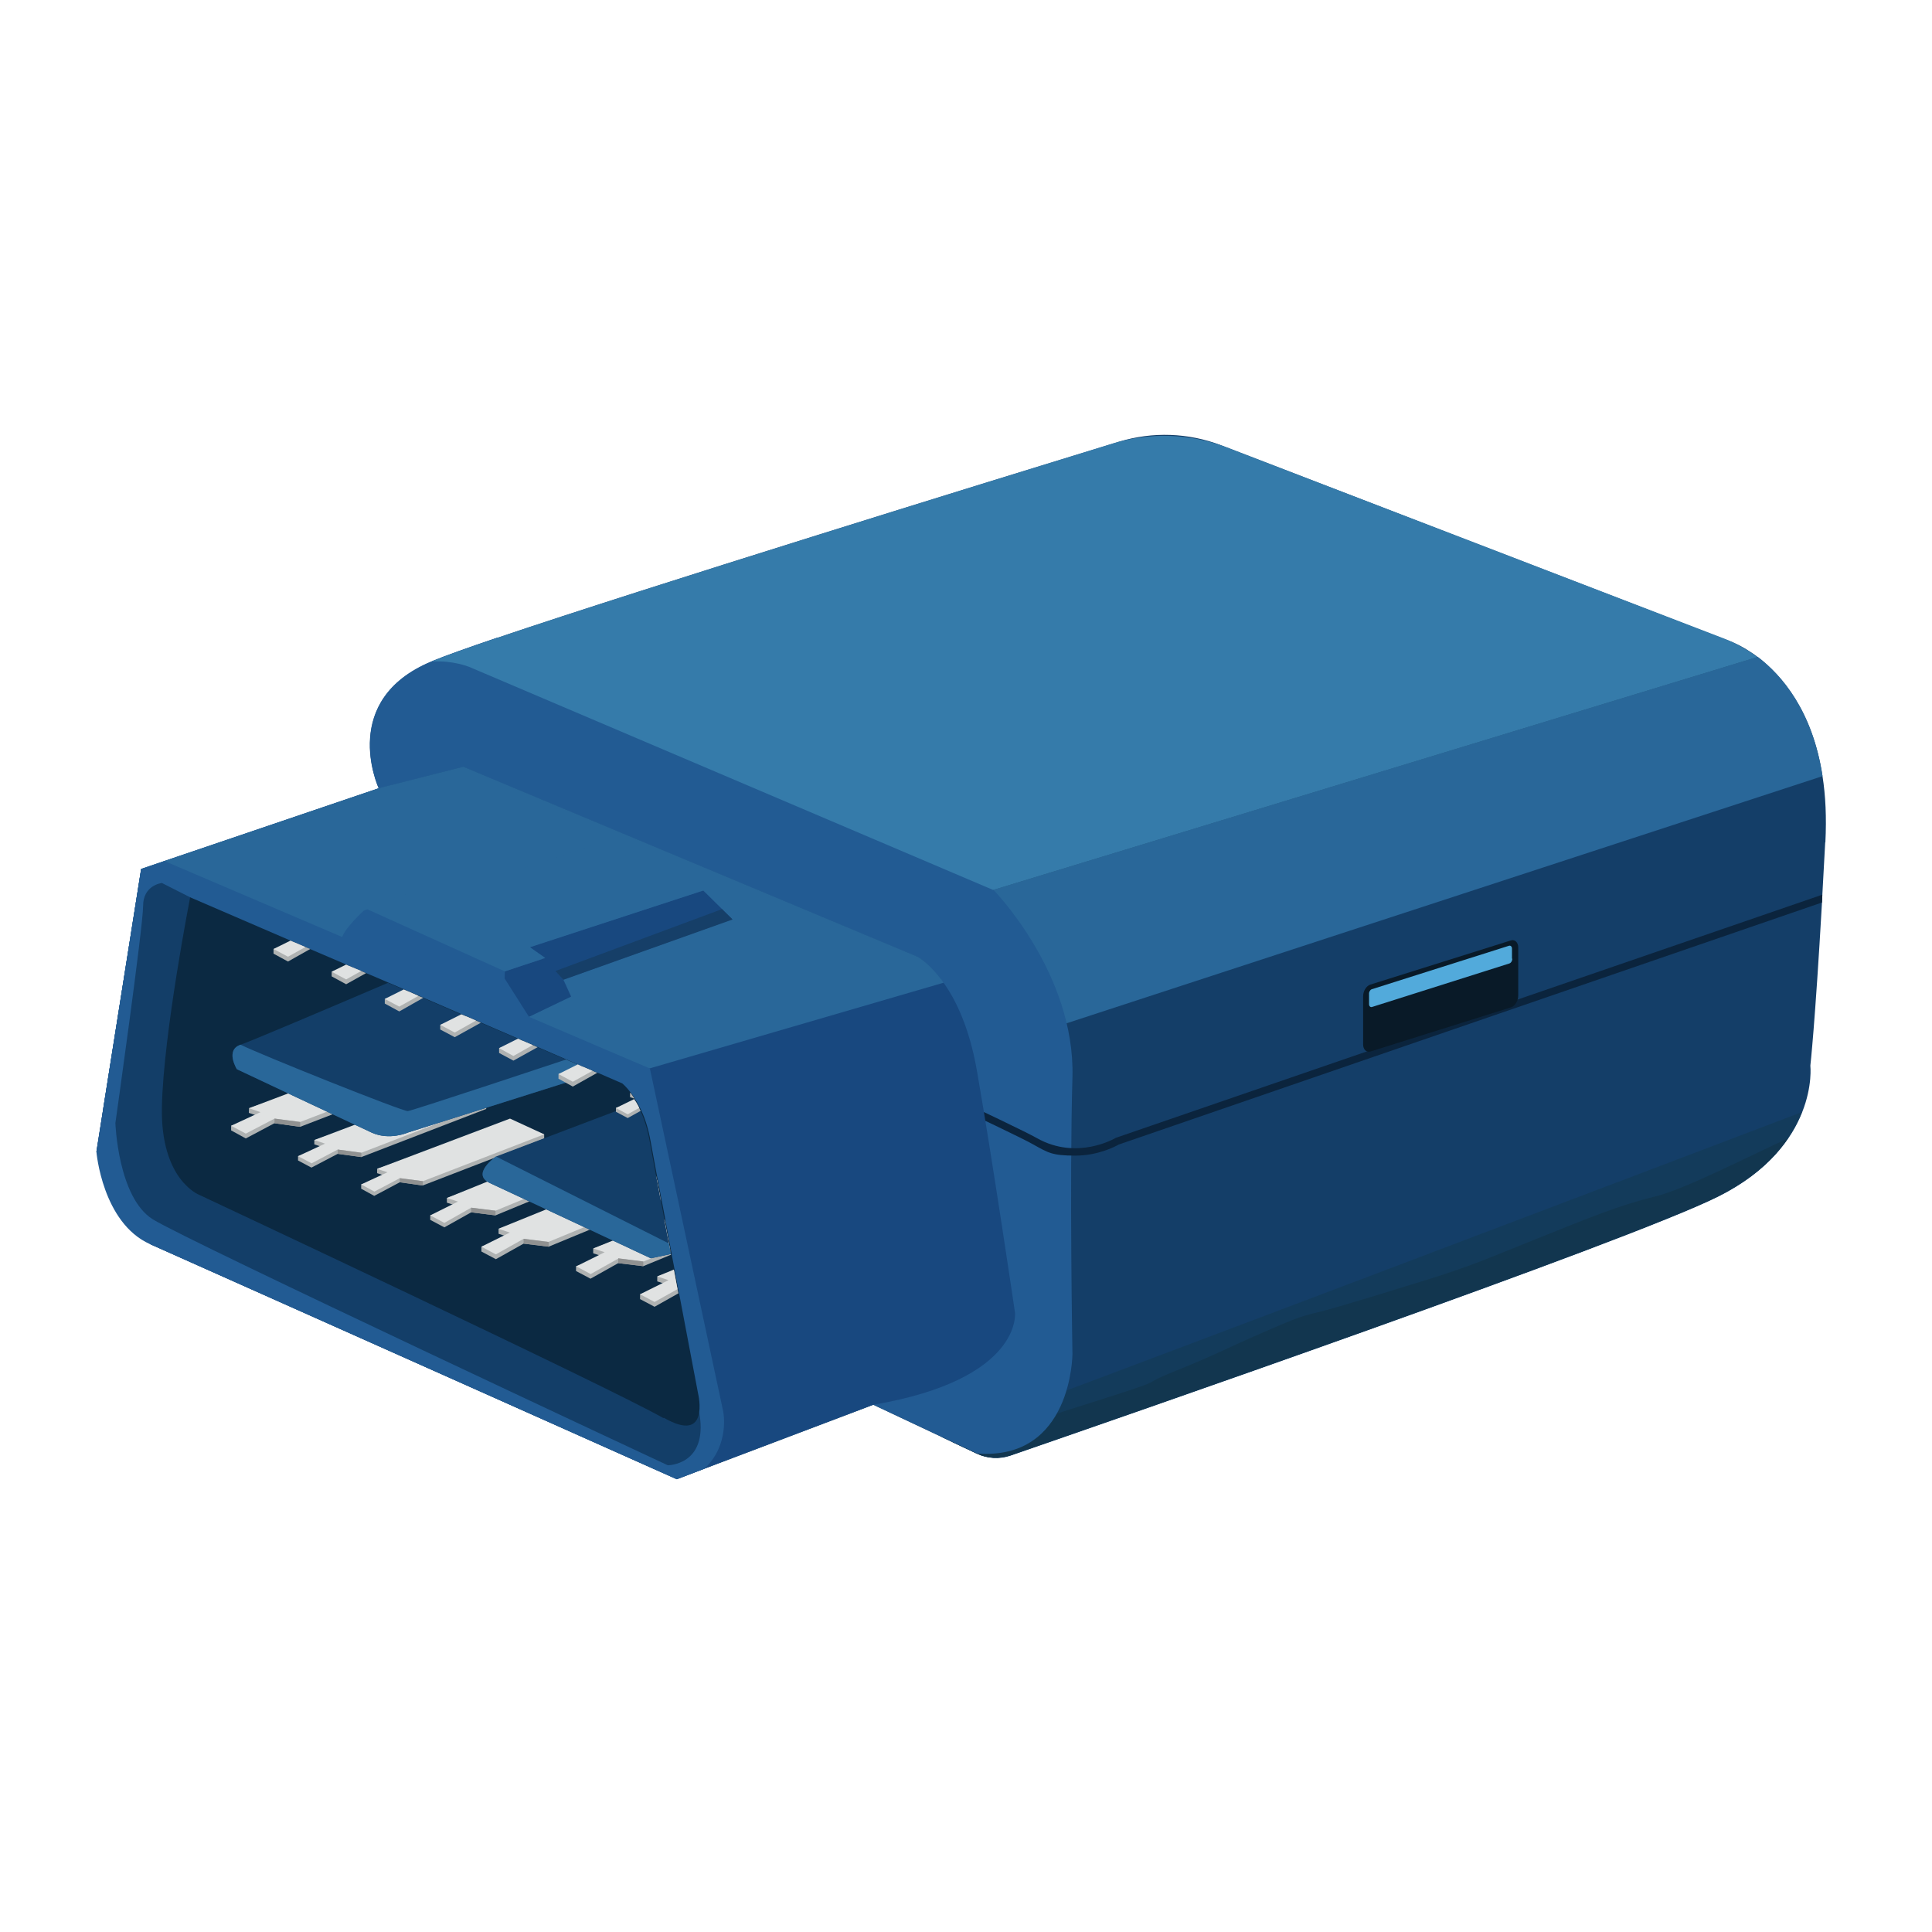 <?xml version="1.0" encoding="UTF-8"?>
<svg id="Layer_1" xmlns="http://www.w3.org/2000/svg" version="1.1" viewBox="0 0 1080 1080">
  <!-- Generator: Adobe Illustrator 29.1.0, SVG Export Plug-In . SVG Version: 2.1.0 Build 142)  -->
  <defs>
    <style>
      .st0 {
        fill: #52aadb;
      }

      .st1 {
        fill: #225b93;
      }

      .st2 {
        fill: #afb2b2;
      }

      .st3 {
        fill: #909191;
      }

      .st4 {
        fill: #18487f;
      }

      .st5 {
        fill: #296799;
      }

      .st6 {
        fill: #133e68;
      }

      .st7 {
        fill: #12364f;
      }

      .st8 {
        fill: #163f68;
      }

      .st9 {
        fill: #143e68;
      }

      .st10 {
        fill: #0b243d;
      }

      .st11 {
        fill: #091a28;
      }

      .st12 {
        fill: #e0e2e2;
      }

      .st13 {
        fill: #357baa;
      }

      .st14 {
        fill: #133b5b;
      }

      .st15 {
        fill: #0b2942;
      }
    </style>
  </defs>
  <path class="st9" d="M1020.3,470.9c-.6,10.5-1.1,20.3-1.6,29.3,0,1.5-.2,3-.2,4.4-3.9,68.4-6.5,91.1-6.5,91.1,0,0,1.3,11.3-4.6,26.1-5.8,14.7-18.7,33-46.9,47.1-51,25.5-339.4,125.4-395.6,144.8-6.1,2.1-12.8,1.7-18.6-1h0l-19.7-9.3-38.4-18.1-94.3,35.7-15.5,5.9-294.4-131.4-30-51.6,25-158,13.2-4.5,119.6-40.6s0,0,0,0c-.9-2-21.8-49.5,29.3-70.9.3-.1.6-.2.9-.4,7.1-2.9,19.7-7.4,36.2-13,85.4-28.9,275-87.4,347.4-109.6,18.7-5.7,38.7-5,57,2l282.9,108.9s4.1,1.3,10.1,4.8c2.1,1.3,4.5,2.8,7,4.7,13.3,10.1,30.6,30,36.2,66.6,1.7,10.8,2.3,23,1.6,37h0Z"/>
  <path class="st14" d="M1007.3,621.7c-1.8,4.6-4.4,9.6-7.9,14.7-7.6,11.1-19.7,22.7-39.1,32.4-51,25.5-339.4,125.4-395.6,144.8-6.1,2.1-12.8,1.7-18.6-1h0l-13.6-6.4-6.1-2.9c93.5-34.4,411.9-155.4,480.8-181.6h0Z"/>
  <path class="st7" d="M999.4,636.4c-7.6,11.1-19.7,22.7-39.1,32.4-51,25.5-339.4,125.4-395.6,144.8-6.1,2.1-12.8,1.7-18.6-1h0l-13.6-6.4c1.7-.5,3.4-1.1,4.6-2.1,5.4-4.4,5.7-1.7,20.6-4.4,15-2.8,8.3-1.7,53.8-16.1,45.5-14.4,22.2-7.8,45.5-17.2,23.3-9.4,23.8-10.5,50.5-22.2,26.6-11.6,20.5-7.8,40.5-13.7s28.3-8.5,51.6-15.7c23.3-7.3,32.7-11.6,60.4-22.7,27.7-11.1,44.9-18.3,65.4-23.3,16.2-3.9,52.8-22.7,74-32.4h0Z"/>
  <path class="st5" d="M1018.7,433.9l-422.4,138.1-52-47.8,11.1-26.8,427.2-130.2c13.3,10.1,30.6,30,36.2,66.6h0Z"/>
  <path class="st1" d="M599.5,756.9s-.1,59.7-53.3,55.6l-58.1-27.3-94.3,35.7-15.5,5.9-294.4-131.4-30-51.6,25-158,13.2-4.5,119.6-40.6s0,0,0,0c-.9-2-21.8-49.5,29.3-70.9.3-.1.6-.2.9-.4,7.1-2.9,19.7-7.4,36.2-13l277.2,141s45.8,46.6,44.2,104.8c-1.7,58.2,0,154.7,0,154.7h0Z"/>
  <path class="st10" d="M1018.7,500.1c0,1.5-.2,3-.2,4.4l-393.1,135.3c-1.6.9-11.3,6.2-24.3,6.2s-15.2-1.6-23.6-6.3c-23.5-13.3-333.7-155.1-336.8-156.5l1.7-3.7c12.8,5.8,313.5,143.3,337.2,156.7,22.5,12.7,43.7.1,43.9,0l.4-.2,394.9-135.9h0Z"/>
  <path class="st4" d="M488.1,785.2l-94.3,35.7-15.5,5.9-294.4-131.4-30-51.6,3.8-24,21.2-134,13.2-4.5,119.6-40.6,47.3-12,253.9,106.2s6.8,3.5,14.6,14.5c6.9,9.7,14.4,25.1,18.6,49.1,8.9,51,21.3,135.3,21.3,135.3,0,0,4.3,37.3-79.4,51.5h0Z"/>
  <path class="st5" d="M527.6,549.3l-164.3,47.9s-158.3,12-305.6,22.5l21.2-134,13.2-4.5,119.6-40.6,47.3-12,253.9,106.2s6.8,3.5,14.6,14.5h0Z"/>
  <path class="st13" d="M982.4,367.3l-427.2,130.2-292.9-124.7s-9.1-3.7-20.4-3v-.3c7.1-2.9,19.7-7.4,36.2-13,84.1-28.4,269.2-85.6,344-108.6,20.9-6.4,43.3-5.6,63.7,2.2l277.8,106.8c6.7,2.6,13,6.1,18.8,10.4h0Z"/>
  <path class="st1" d="M404.3,789.1l-41-191.8-271.2-115.9-13.2,4.5-25,158s3.3,39.7,30,51.6l294.4,131.4,15.5-5.9c14.3-13.4,10.5-31.8,10.5-31.8h0Z"/>
  <path class="st6" d="M106.3,501.6l-15.8-8s-10.5,1.1-10.5,12.8-15.5,121.4-15.5,121.4c0,0,1.4,41.6,20.9,53.8,19.5,12.2,287.9,137.5,287.9,137.5,0,0,22.2,0,17.8-28.2-4.4-28.1-284.8-289.2-284.8-289.2Z"/>
  <path class="st15" d="M370.8,792.7c-30.7-17.5-259.5-124.8-259.5-124.8,0,0-21.6-8.3-20.8-49,.8-40.8,15.8-117.3,15.8-117.3l56.1,24.2,2.1.9,6.3,2.7,2.7,1.2,20.1,8.6,1.8.8,6.7,2.9,2.7,1.1,12.4,5.3,8.8,3.8,2.3,1,5.9,2.5,2.7,1.2,21.3,9.2,2.6,1.1,5.6,2.4,2.7,1.2,20.8,9,2.3,1,5.9,2.5,2.7,1.2,22.4,9.7,2.4,1,5.9,2.5,2.5,1.1h.2c0,0,13.6,5.9,13.6,5.9,0,0,2.2,1.7,5,5.5,0,0,.1.2.2.2.6.8,1.2,1.8,1.9,2.8,0,0,0,0,0,.2.3.5.6.9.9,1.4.2.3.4.6.6,1,.5.8.9,1.7,1.4,2.6.3.6.5,1.1.8,1.7,2.1,4.5,3.9,10.2,5.1,17,.7,4,2,10.9,3.6,19.5.1.6.2,1.2.4,1.8.6,2.9,1.1,6,1.7,9.2.2.8.3,1.6.5,2.5.7,3.4,1.3,7,2,10.6,0,.4.1.8.2,1.2,1,5.2,2,10.6,3,16.1.1.7.3,1.3.4,2,0,.1,0,.3,0,.4.5,2.8,1.1,5.6,1.6,8.3,0,0,0,.2,0,.3.7,3.6,1.3,7.1,2,10.6.2.8.3,1.6.5,2.4,5.7,30.1,10.7,56.4,10.7,56.4,0,0,6.7,28.1-19.1,13.3h0s0,0,0,0Z"/>
  <g>
    <polygon class="st2" points="304.2 636.5 236.3 662.7 223.5 660.9 209.2 668.5 201.9 664.5 201.9 662.1 216.5 657.7 210.8 655.8 210.8 653.4 285.1 627.7 304.2 634.1 304.2 636.5"/>
    <polygon class="st12" points="304.2 634.1 236.4 660.3 223.5 658.6 209.3 666.1 201.9 662.1 216.6 655.3 210.8 653.4 285.1 625.3 304.2 634.1"/>
    <polygon class="st3" points="236.4 660.3 236.3 662.7 223.5 660.9 223.5 658.6 236.4 660.3"/>
  </g>
  <g>
    <polygon class="st2" points="271.8 619.9 202 646.8 188.8 645 174.1 652.7 166.6 648.7 166.6 646.3 181.6 641.7 175.7 639.7 175.7 637.3 252.1 610.8 271.8 617.5 271.8 619.9"/>
    <polygon class="st12" points="271.8 617.5 202 644.4 188.8 642.6 174.2 650.3 166.6 646.3 181.7 639.3 175.7 637.3 252.1 608.4 271.8 617.5"/>
    <polygon class="st3" points="202 644.4 202 646.8 188.8 645 188.8 642.6 202 644.4"/>
  </g>
  <g>
    <polygon class="st2" points="244 600.5 167.8 629.9 153.4 627.9 137.4 636.4 129.2 631.9 129.2 629.3 145.6 624.3 139.1 622.1 139.2 619.5 222.5 590.6 244 597.9 244 600.5"/>
    <polygon class="st12" points="244 597.9 167.8 627.2 153.5 625.3 137.4 633.7 129.2 629.3 145.6 621.7 139.2 619.5 222.5 588 244 597.9"/>
    <polygon class="st3" points="167.8 627.2 167.8 629.9 153.4 627.9 153.5 625.3 167.8 627.2"/>
  </g>
  <g>
    <polygon class="st2" points="348.6 649.8 277 679.4 263.4 677.7 248.4 686.1 240.5 681.9 240.5 679.4 256 674.3 249.8 672.3 249.8 669.7 328.2 640.4 348.6 647.2 348.6 649.8"/>
    <polygon class="st12" points="348.6 647.2 277 676.8 263.4 675.1 248.4 683.6 240.5 679.4 256 671.7 249.8 669.7 328.2 637.9 348.6 647.2"/>
    <polygon class="st3" points="277 676.8 277 679.4 263.4 677.7 263.4 675.1 277 676.8"/>
  </g>
  <g>
    <path class="st2" d="M375.1,701.4l-15.5,6.4-14-1.7-15.5,8.7-8.1-4.3v-2.7l15.9-5.2-3.2-1-3.1-1v-2.7l40-14.9c1,5.2,2,10.6,3,16.1.1.8.3,1.6.5,2.4h0Z"/>
    <path class="st12" d="M374.7,699l-15,6.2-14-1.7-15.5,8.7-8.1-4.3,12.7-6.3,3.2-1.6-6.3-2.1,39.8-16.2c0,.4.1.8.2,1.2,1,5.2,2,10.6,3,16.1h0Z"/>
    <polygon class="st3" points="359.6 705.2 359.6 707.8 345.6 706.1 345.6 703.4 359.6 705.2"/>
  </g>
  <g>
    <path class="st2" d="M379.2,723l-13.3,7.5-8.1-4.3v-2.7l15.9-5.2-3.2-1-3.1-1v-2.7l9.4-3.5c.7,3.6,1.3,7.1,2,10.6.1.8.3,1.6.5,2.4h0Z"/>
    <path class="st12" d="M378.8,720.6l-12.9,7.2-8.1-4.3,12.7-6.3,3.2-1.6-6.3-2.1,9.3-3.8c0,0,0,.2,0,.3.7,3.6,1.3,7.1,2,10.6h0Z"/>
  </g>
  <g>
    <path class="st2" d="M369.4,671l-62.7,25.9-14-1.7-15.5,8.7-8.1-4.3v-2.7l15.9-5.2-3.2-1-3.1-1v-2.7l80.8-30.1,7.8,2.6c.6,2.9,1.1,6,1.7,9.2.1.8.3,1.6.5,2.5h0,0Z"/>
    <path class="st12" d="M368.9,668.5l-62.2,25.7-14-1.7-15.5,8.7-8.1-4.3,12.7-6.3,3.2-1.6-6.4-2.1,80.8-32.8,7.4,3.4c.1.6.2,1.2.4,1.8.6,2.9,1.1,6,1.7,9.2h0Z"/>
    <polygon class="st3" points="306.7 694.3 306.7 696.9 292.7 695.2 292.7 692.5 306.7 694.3"/>
  </g>
  <path class="st6" d="M375,701l-11.2,2.4s-79.2-37.1-90-42.1c-10.8-5,3.5-14.8,3.5-14.8l78.6-29.8c2.8,5.1,5.7,12.1,7.3,21.4.7,4,2,10.9,3.6,19.5.1.6.2,1.2.4,1.8.6,2.9,1.1,6,1.7,9.2.1.8.3,1.6.5,2.5.7,3.4,1.3,7,2,10.7,0,.4.1.8.2,1.2.8,4,1.5,8.1,2.3,12.2.2,1.3.5,2.6.7,3.9.1.7.2,1.3.4,2h0Z"/>
  <path class="st5" d="M375,701l-11.2,2.4s-79.2-37.1-90-42.1c-10.8-5,3.5-14.8,3.5-14.8l96.6,48.6c.2,1.3.5,2.6.7,3.9.1.7.2,1.3.4,2h0Z"/>
  <path class="st6" d="M333.7,599.7l-105.7,33.4s-10.3,4.6-20.3,0c-10-4.6-75.3-35.4-75.3-35.4,0,0-6.7-10.8,2.1-13.7,5.1-1.7,47.8-19.8,82.4-34.6l99.5,42.9,17.3,7.4h0Z"/>
  <path class="st5" d="M333.7,599.7l-105.7,33.4s-10.3,4.6-20.3,0c-10-4.6-75.3-35.4-75.3-35.4,0,0-6.7-10.8,2.1-13.7,10.8,5.4,90.6,37.4,93.5,37.1,2.8-.3,88.4-28.8,88.4-28.8l17.3,7.4h0Z"/>
  <path class="st11" d="M848.7,556.6c0,2.9-1.8,5.8-4,6.5l-78.6,24.7c-2.2.7-4.1-1.1-4.1-3.9v-27c0-2.9,1.8-5.8,4-6.5l78.6-24.7c2.2-.7,4.1,1.1,4.1,3.9v27Z"/>
  <path class="st0" d="M845.4,535.9c0,1.2-.7,2.4-1.7,2.7l-76.7,24.3c-.9.3-1.7-.4-1.7-1.6v-5.6c-.1-1.2.6-2.4,1.5-2.7l76.7-24.3c.9-.3,1.7.4,1.7,1.6v5.6h.1Z"/>
  <g>
    <g>
      <polygon class="st2" points="333.7 599.7 333.9 599.7 320.2 607.4 312.2 603 312.2 600.4 325.3 596.1 331.2 598.6 333.7 599.7"/>
      <polygon class="st12" points="331.2 598.6 320.2 604.7 312.2 600.4 323 595 325.3 596.1 331.2 598.6"/>
    </g>
    <g>
      <polygon class="st2" points="297.8 584.2 300.5 585.4 287 592.9 279 588.6 279 585.9 291.9 581.7 297.8 584.2"/>
      <polygon class="st12" points="297.8 584.2 287 590.3 279 585.9 289.6 580.6 291.9 581.7 297.8 584.2"/>
    </g>
    <g>
      <polygon class="st2" points="268.8 571.7 254.2 579.8 246.1 575.5 246.1 572.9 260.5 568.1 266.1 570.5 268.8 571.7"/>
      <polygon class="st12" points="260.5 568.1 266.1 570.5 254.2 577.2 246.1 572.9 257.9 567 260.5 568.1"/>
    </g>
    <g>
      <polygon class="st2" points="233.9 556.7 236.6 557.8 223.2 565.4 215.1 561 215.1 558.4 228 554.1 233.9 556.7"/>
      <polygon class="st12" points="233.9 556.7 223.2 562.7 215.1 558.4 225.7 553.1 228 554.1 233.9 556.7"/>
    </g>
    <g>
      <polygon class="st2" points="204.6 544 193.5 550.2 185.4 545.8 185.4 543.2 195.2 540 201.9 542.8 204.6 544"/>
      <polygon class="st12" points="201.9 542.8 193.5 547.5 185.4 543.2 193.5 539.2 195.2 540 201.9 542.8"/>
    </g>
    <g>
      <polygon class="st2" points="173.4 530.5 161 537.5 152.9 533.1 152.9 530.5 164.4 526.7 170.7 529.4 173.4 530.5"/>
      <polygon class="st12" points="170.7 529.4 161 534.8 152.9 530.5 162.4 525.8 164.4 526.7 170.7 529.4"/>
    </g>
    <g>
      <path class="st2" d="M354.5,614.1l-2.3-.8v-2.2h.3c0,0,.1,0,.2.1.6.8,1.2,1.8,1.9,2.8h0Z"/>
      <path class="st2" d="M358.1,621l-7.2,4-6.6-3.5v-2.2l11-3.6c.2.3.4.6.6,1,.5.8.9,1.7,1.4,2.6.3.6.5,1.1.8,1.7h0Z"/>
      <path class="st12" d="M352.6,611.3h-.4c0-.1.3-.2.3-.2,0,0,.1.2.2.2h0Z"/>
      <path class="st12" d="M357.3,619.3l-6.4,3.6-6.6-3.5,10.2-5c.3.5.6.9.9,1.4.2.3.4.6.6,1,.5.8.9,1.7,1.4,2.6h0Z"/>
    </g>
  </g>
  <path class="st1" d="M394.8,499.6l-62.5-27.3-97.4,33-8-5.2-23.5,8.9s-10.8,9.9-12.2,15.1l102.2,45.2,25.9-12.2-4.2-9.4,94.1-33.9-14.3-14.1h0Z"/>
  <polygon class="st4" points="296 529.4 393.1 497.8 409.3 513.8 315.2 547.4 296 529.4"/>
  <polygon class="st4" points="282.1 547 295.7 568.4 319.2 557.1 314.9 547.7 304.8 535.5 282.2 543 282.1 547"/>
  <polygon class="st5" points="393.1 497.8 296.3 529.5 304.8 535.5 282.2 543 203.8 507.6 230.7 498.5 239.8 503.1 333.8 471.6 393.1 497.8"/>
  <polygon class="st8" points="403.6 508.2 310.5 542.8 314.9 547.7 409.5 514 403.6 508.2"/>
</svg>